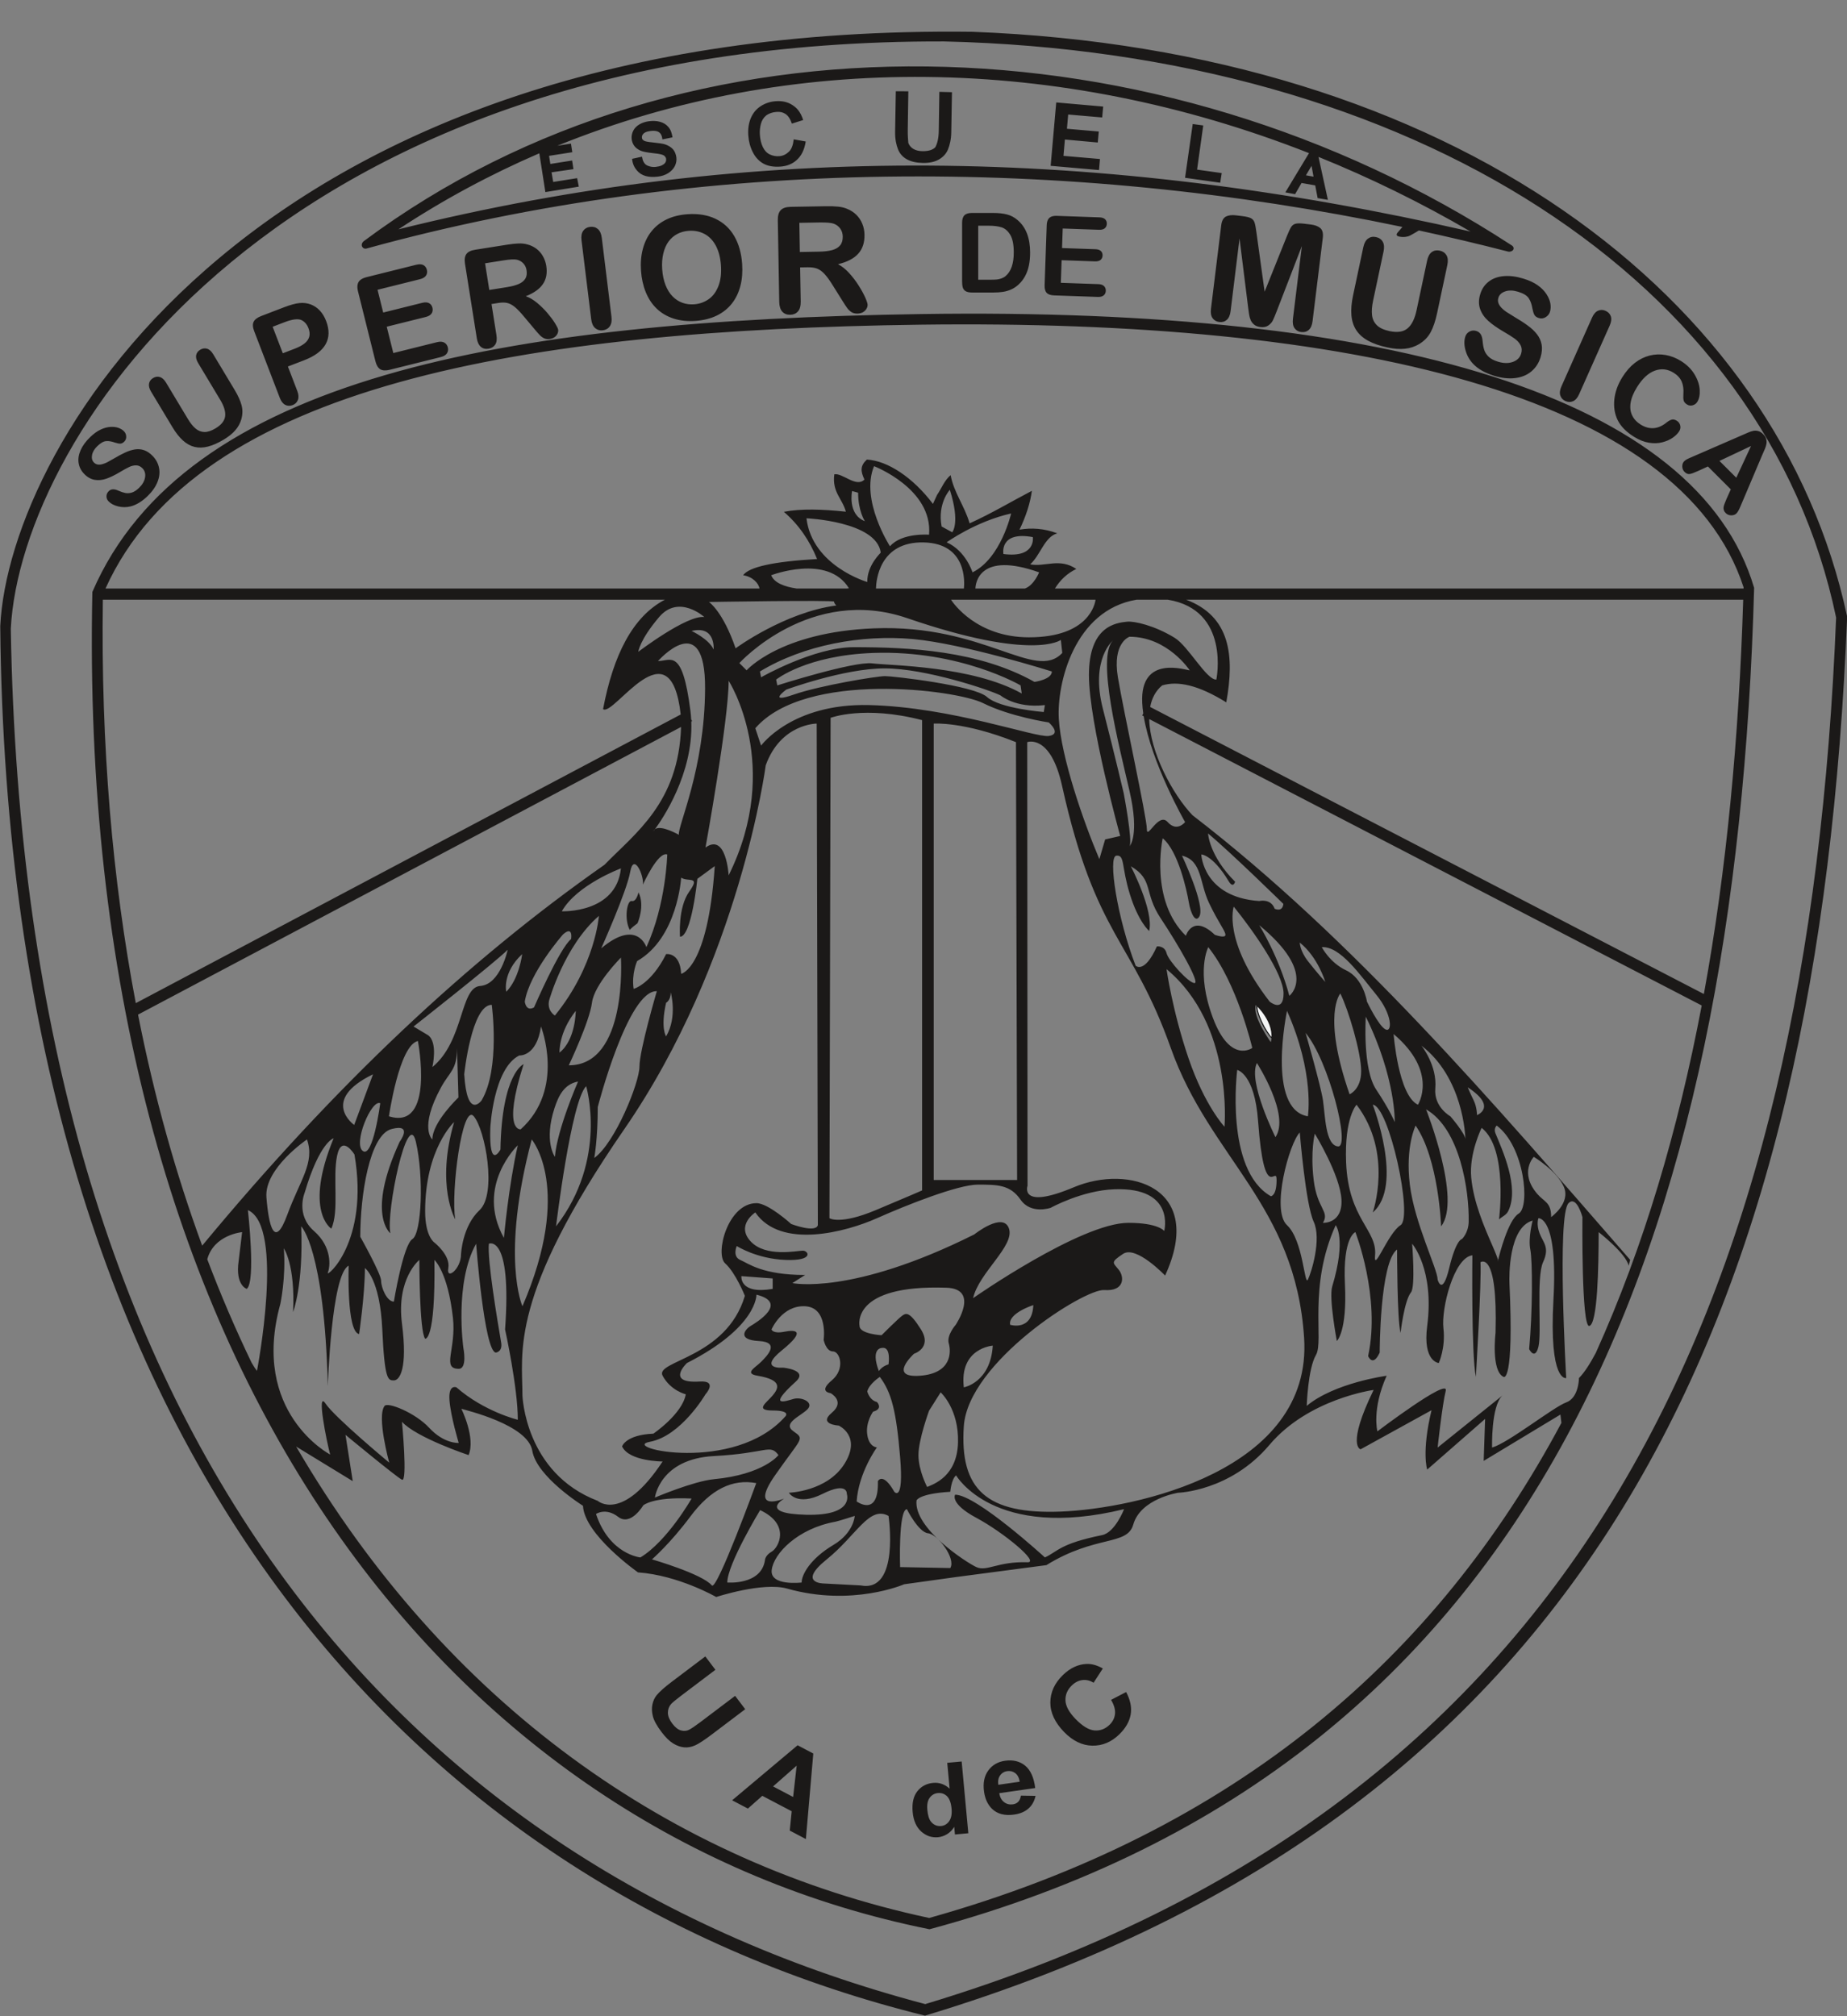 <?xml version="1.0" encoding="UTF-8"?>
<svg xmlns="http://www.w3.org/2000/svg" xmlns:xlink="http://www.w3.org/1999/xlink" width="414.9pt" height="452.9pt" viewBox="0 0 414.9 452.9" version="1.1">
<rect x="0" y="0" width="414.9" height="452.9" fill="#808080" stroke="none"/>
<defs>
<clipPath id="clip1">
  <path d="M 0 7 L 414.898 7 L 414.898 452.898 L 0 452.898 Z M 0 7 "/>
</clipPath>
</defs>
<g id="surface1">
<path style="fill-rule:evenodd;fill:rgb(96.094%,96.484%,96.484%);fill-opacity:1;stroke-width:2;stroke-linecap:butt;stroke-linejoin:miter;stroke:rgb(0%,0%,0%);stroke-opacity:1;stroke-miterlimit:4;" d="M 2823.906 2273.18 C 2838.086 2263.688 2870.781 2242.672 2857.461 2196.539 C 2843.281 2210.016 2819.57 2256.695 2823.906 2273.18 Z M 2823.906 2273.18 " transform="matrix(0.1,0,0,-0.1,0,452.9)"/>
<g clip-path="url(#clip1)" clip-rule="nonzero">
<path style=" stroke:none;fill-rule:evenodd;fill:rgb(10.594%,9.813%,9.424%);fill-opacity:1;" d="M 249.586 381.883 L 252.969 380.125 C 253.918 381.906 254.262 383.59 253.988 385.172 C 253.711 386.754 252.855 388.25 251.426 389.641 C 249.66 391.363 247.633 392.211 245.367 392.172 C 243.098 392.129 240.977 391.102 239.035 389.105 C 236.977 386.988 235.938 384.777 235.941 382.484 C 235.949 380.195 236.891 378.133 238.754 376.316 C 240.383 374.73 242.164 373.891 244.082 373.816 C 245.219 373.766 246.438 374.105 247.734 374.828 L 245.656 378.039 C 244.859 377.531 244.02 377.332 243.141 377.438 C 242.27 377.543 241.469 377.957 240.762 378.648 C 239.777 379.602 239.293 380.73 239.34 382.012 C 239.387 383.289 240.152 384.688 241.625 386.203 C 243.188 387.805 244.613 388.664 245.887 388.754 C 247.164 388.848 248.289 388.41 249.254 387.473 C 249.969 386.777 250.375 385.957 250.469 385.016 C 250.562 384.082 250.266 383.035 249.586 381.883 Z M 122.508 43.152 L 121.148 34.441 C 110.207 39.16 99.617 44.844 89.5 51.52 C 169.418 31.637 247.363 33.059 330.328 52.016 C 319.188 45.52 307.766 39.934 296.18 35.25 L 298.289 44.898 L 295.988 44.508 L 295.445 41.652 L 292.371 41.109 L 290.926 43.617 L 288.727 43.219 L 294.051 34.402 C 237.77 12.246 177.59 11.477 125.188 32.746 L 128.258 32.262 L 128.555 34.195 L 123.34 35.012 L 123.625 36.836 L 128.52 36.059 L 128.812 38 L 123.898 38.711 L 124.27 40.879 L 129.645 40.023 L 130.02 41.934 Z M 141.988 35.684 L 144.207 35.199 C 144.352 35.793 144.352 35.969 144.578 36.375 C 144.945 37.039 145.344 37.203 145.922 37.375 C 146.168 37.449 146.695 37.566 147.262 37.5 C 147.734 37.445 148.23 37.344 148.559 37.203 C 148.75 37.102 149.164 36.93 149.391 36.609 C 149.629 36.277 149.66 36.055 149.629 35.688 C 149.617 35.48 149.504 35.289 149.336 35.098 C 149.082 34.844 148.836 34.766 148.316 34.637 C 147.977 34.555 147.699 34.52 146.559 34.391 C 145.418 34.258 144.559 34.102 144.086 33.922 C 143.125 33.547 142.707 33.094 142.434 32.707 C 142.129 32.277 141.957 31.781 141.891 31.227 C 141.816 30.617 141.961 29.945 142.242 29.375 C 142.523 28.805 143.035 28.285 143.664 27.926 C 144.297 27.57 145.02 27.328 145.828 27.23 C 146.723 27.125 147.531 27.156 148.254 27.363 C 148.98 27.555 149.629 27.938 150.066 28.449 C 150.758 29.184 150.953 30.152 151.07 30.855 L 148.793 31.32 C 148.684 30.109 148.152 29.656 147.543 29.48 C 146.934 29.309 146.246 29.414 146.168 29.426 C 145.648 29.496 145.113 29.578 144.656 29.918 C 144.402 30.18 144.156 30.418 144.199 30.914 C 144.234 31.285 144.328 31.371 144.672 31.613 C 144.922 31.75 145.336 31.871 146.672 32.004 C 148.004 32.141 148.875 32.27 149.387 32.43 C 150.129 32.668 150.812 33.109 151.203 33.562 C 151.594 34.016 151.859 34.727 151.938 35.371 C 152.02 36.016 151.891 36.699 151.594 37.312 C 151.297 37.926 150.723 38.516 150.07 38.918 C 149.422 39.316 148.664 39.57 147.805 39.676 C 146.715 39.809 145.781 39.762 145.004 39.535 C 144.227 39.309 143.59 38.902 143.086 38.312 C 142.59 37.727 142.102 36.945 141.988 35.684 Z M 178.297 31.301 L 180.996 31.785 C 180.648 33.875 179.934 35.066 178.965 35.953 C 177.996 36.836 176.773 37.328 175.293 37.43 C 173.762 37.535 172.496 37.312 171.492 36.758 C 170.488 36.199 169.691 35.348 169.113 34.203 C 168.527 33.055 168.188 31.801 168.094 30.441 C 167.988 28.965 168.184 27.656 168.668 26.512 C 169.16 25.371 169.902 24.477 170.91 23.832 C 171.91 23.188 173.039 22.82 174.293 22.734 C 175.719 22.637 176.938 22.91 177.957 23.57 C 178.977 24.227 179.781 25.016 180.426 26.965 L 177.883 27.773 C 177.516 26.684 177.02 25.969 176.441 25.598 C 175.871 25.227 175.289 25.082 174.469 25.137 C 173.523 25.199 172.75 25.484 172.145 25.906 C 171.531 26.414 171.121 27.059 170.918 27.852 C 170.711 28.645 170.637 29.453 170.691 30.273 C 170.766 31.336 170.984 32.246 171.348 33.016 C 171.715 33.785 172.23 34.359 172.914 34.691 C 173.57 35.008 174.289 35.141 175.039 35.086 C 175.949 35.027 176.637 34.633 177.234 34.062 C 177.828 33.492 178.16 32.551 178.297 31.301 Z M 211.012 20.633 L 213.844 20.711 L 213.684 29.801 C 213.656 31.375 213.328 32.633 212.957 33.555 C 212.582 34.48 211.922 35.223 210.98 35.789 C 210.035 36.359 208.809 36.629 207.293 36.602 C 205.82 36.574 204.613 36.301 203.691 35.777 C 202.762 35.254 202.105 34.504 201.723 33.535 C 201.336 32.566 201.043 31.25 201.074 29.586 L 201.23 20.496 L 204.043 20.512 L 203.91 29.316 C 203.895 30.477 203.984 31.336 204.039 32.105 C 204.254 32.688 204.637 33.137 205.176 33.457 C 205.719 33.777 206.387 33.945 207.18 33.957 C 208.539 33.98 209.512 33.691 210.102 33.082 C 210.551 32.242 210.848 31.117 210.879 29.441 Z M 236.012 37.254 L 237.266 23.012 L 247.812 23.941 L 247.586 26.387 L 239.949 25.727 L 239.672 28.926 L 246.824 29.547 L 246.598 32.016 L 239.211 31.344 L 238.895 35.016 L 247.09 35.723 L 246.879 38.203 Z M 266.203 39.941 L 267.926 27.863 L 270.289 28.184 L 268.906 38.105 L 274.441 38.883 L 274.098 41.051 Z M 293.359 39.387 L 295.066 39.688 L 294.617 37.258 Z M 280.379 69.105 L 278.441 53.566 L 276.434 69.902 C 276.324 70.805 276.035 71.457 275.578 71.859 C 275.121 72.262 274.559 72.422 273.891 72.34 C 273.242 72.262 272.746 71.973 272.387 71.473 C 272.035 70.977 271.914 70.273 272.027 69.359 L 274.324 50.641 C 274.453 49.605 274.809 48.945 275.387 48.648 C 275.969 48.355 276.719 48.262 277.633 48.375 L 279.121 48.559 C 280.016 48.668 280.648 48.828 281.035 49.039 C 281.418 49.246 281.68 49.574 281.824 50.02 C 281.965 50.461 282.102 51.172 282.23 52.148 L 284.078 65.531 L 289.105 52.992 C 289.469 52.078 289.773 51.418 290.02 51.023 C 290.266 50.629 290.598 50.375 291.023 50.266 C 291.445 50.152 292.105 50.152 292.996 50.262 L 294.48 50.441 C 295.395 50.555 296.098 50.828 296.594 51.25 C 297.082 51.68 297.27 52.406 297.145 53.441 L 294.844 72.16 C 294.734 73.066 294.445 73.719 293.988 74.121 C 293.531 74.523 292.965 74.68 292.285 74.598 C 291.648 74.52 291.156 74.23 290.797 73.727 C 290.445 73.227 290.328 72.523 290.438 71.621 L 292.441 55.285 L 286.801 69.895 C 286.434 70.844 286.141 71.535 285.93 71.973 C 285.723 72.41 285.379 72.793 284.914 73.117 C 284.449 73.445 283.848 73.562 283.102 73.469 C 282.543 73.402 282.09 73.223 281.727 72.934 C 281.371 72.645 281.105 72.297 280.938 71.898 C 280.766 71.488 280.648 71.055 280.582 70.582 C 280.516 70.109 280.449 69.617 280.379 69.105 Z M 303.953 66.328 L 306.246 55.531 C 306.441 54.617 306.797 53.973 307.309 53.598 C 307.816 53.227 308.41 53.113 309.086 53.258 C 309.785 53.406 310.297 53.754 310.609 54.301 C 310.926 54.852 310.988 55.582 310.793 56.5 L 308.445 67.539 C 308.18 68.793 308.098 69.875 308.203 70.773 C 308.301 71.676 308.656 72.434 309.273 73.051 C 309.891 73.668 310.84 74.109 312.125 74.383 C 313.902 74.762 315.258 74.559 316.191 73.766 C 317.133 72.98 317.801 71.625 318.207 69.707 L 320.574 58.578 C 320.77 57.652 321.121 57 321.625 56.633 C 322.133 56.266 322.727 56.156 323.414 56.305 C 324.09 56.445 324.598 56.789 324.926 57.336 C 325.25 57.879 325.316 58.617 325.121 59.543 L 322.824 70.34 C 322.453 72.094 321.969 73.523 321.383 74.621 C 320.785 75.723 319.926 76.613 318.785 77.301 C 317.809 77.887 316.742 78.23 315.586 78.348 C 314.43 78.469 313.129 78.371 311.684 78.062 C 309.957 77.695 308.516 77.195 307.344 76.559 C 306.18 75.922 305.289 75.125 304.664 74.18 C 304.047 73.234 303.684 72.109 303.574 70.812 C 303.465 69.516 303.594 68.02 303.953 66.328 Z M 318.73 51.773 C 318.383 51.988 318.039 52.195 317.691 52.398 C 317 52.805 316.527 53.043 316.277 53.102 C 315.633 53.277 314.98 53.293 314.316 53.152 C 313.879 53.059 313.688 52.887 313.738 52.633 C 313.777 52.457 313.973 52.184 314.328 51.809 L 315.027 50.984 C 239.844 35.254 157.945 34.969 82.254 55.855 C 81.359 55.996 80.805 54.895 81.754 54.148 C 154.586 -0.066 260.352 3.496 339.438 55.031 C 340.543 55.629 339.91 56.664 338.836 56.535 C 332.199 54.824 325.492 53.238 318.73 51.773 Z M 346.051 80.289 C 345.66 81.562 344.98 82.613 344.012 83.43 C 343.047 84.246 341.84 84.746 340.398 84.934 C 338.957 85.121 337.371 84.953 335.633 84.422 C 333.551 83.785 331.957 82.867 330.844 81.668 C 330.059 80.809 329.508 79.816 329.199 78.684 C 328.887 77.559 328.871 76.551 329.145 75.656 C 329.301 75.141 329.617 74.75 330.09 74.492 C 330.559 74.234 331.074 74.188 331.633 74.355 C 332.086 74.496 332.418 74.758 332.645 75.137 C 332.867 75.523 333 76.031 333.051 76.664 C 333.113 77.418 333.234 78.066 333.41 78.613 C 333.582 79.156 333.91 79.664 334.383 80.129 C 334.859 80.594 335.555 80.969 336.48 81.25 C 337.746 81.637 338.863 81.656 339.832 81.309 C 340.805 80.961 341.426 80.344 341.695 79.461 C 341.91 78.766 341.871 78.133 341.578 77.562 C 341.285 76.996 340.832 76.492 340.23 76.062 C 339.621 75.625 338.793 75.102 337.738 74.496 C 336.336 73.68 335.191 72.871 334.316 72.09 C 333.438 71.301 332.828 70.406 332.477 69.402 C 332.129 68.398 332.141 67.289 332.516 66.074 C 332.867 64.914 333.496 63.98 334.406 63.27 C 335.316 62.566 336.441 62.152 337.789 62.035 C 339.137 61.914 340.617 62.105 342.238 62.602 C 343.535 62.996 344.605 63.5 345.449 64.105 C 346.301 64.719 346.949 65.383 347.41 66.109 C 347.871 66.828 348.156 67.527 348.27 68.203 C 348.375 68.871 348.348 69.488 348.176 70.047 C 348.023 70.551 347.699 70.953 347.219 71.25 C 346.734 71.551 346.219 71.617 345.688 71.453 C 345.195 71.305 344.863 71.066 344.684 70.746 C 344.504 70.426 344.352 69.941 344.227 69.297 C 344.078 68.379 343.812 67.617 343.41 67.004 C 343.012 66.395 342.215 65.91 341.027 65.547 C 339.922 65.211 338.961 65.18 338.141 65.457 C 337.312 65.738 336.797 66.215 336.59 66.898 C 336.461 67.316 336.461 67.715 336.598 68.09 C 336.734 68.469 336.973 68.832 337.309 69.176 C 337.645 69.516 337.996 69.816 338.375 70.066 C 338.746 70.316 339.371 70.703 340.25 71.234 C 341.352 71.879 342.336 72.512 343.191 73.145 C 344.059 73.773 344.75 74.43 345.277 75.121 C 345.809 75.805 346.148 76.57 346.305 77.418 C 346.457 78.27 346.375 79.227 346.051 80.289 Z M 350.754 86.801 L 357.625 71.359 C 357.98 70.559 358.434 70.039 358.977 69.801 C 359.52 69.562 360.086 69.57 360.664 69.828 C 361.258 70.094 361.652 70.504 361.848 71.066 C 362.039 71.625 361.957 72.316 361.598 73.125 L 354.723 88.566 C 354.363 89.375 353.902 89.898 353.355 90.137 C 352.809 90.375 352.234 90.359 351.641 90.094 C 351.07 89.84 350.691 89.43 350.5 88.859 C 350.312 88.289 350.395 87.602 350.754 86.801 Z M 377.215 96.871 C 376.891 97.391 376.406 97.879 375.77 98.324 C 375.129 98.777 374.352 99.121 373.43 99.359 C 372.516 99.602 371.508 99.637 370.426 99.465 C 369.336 99.293 368.219 98.852 367.074 98.137 C 366.211 97.598 365.473 97.023 364.867 96.414 C 364.262 95.809 363.773 95.148 363.414 94.438 C 363.055 93.73 362.805 92.941 362.672 92.066 C 362.562 91.285 362.551 90.477 362.645 89.645 C 362.738 88.816 362.938 87.988 363.234 87.168 C 363.531 86.352 363.941 85.531 364.445 84.719 C 365.273 83.398 366.207 82.332 367.242 81.527 C 368.285 80.723 369.391 80.176 370.574 79.875 C 371.754 79.582 372.945 79.539 374.156 79.754 C 375.359 79.969 376.512 80.418 377.602 81.098 C 378.93 81.93 379.949 82.934 380.656 84.113 C 381.359 85.293 381.746 86.445 381.812 87.57 C 381.879 88.695 381.695 89.605 381.262 90.301 C 381.023 90.68 380.676 90.934 380.227 91.055 C 379.777 91.18 379.363 91.121 378.98 90.883 C 378.555 90.617 378.293 90.316 378.211 89.98 C 378.121 89.648 378.102 89.152 378.148 88.496 C 378.223 87.41 378.094 86.484 377.762 85.715 C 377.426 84.945 376.828 84.289 375.973 83.754 C 374.602 82.898 373.191 82.742 371.734 83.27 C 370.273 83.805 368.945 85.027 367.75 86.938 C 366.953 88.219 366.469 89.391 366.297 90.461 C 366.125 91.531 366.234 92.484 366.633 93.312 C 367.031 94.141 367.668 94.832 368.551 95.383 C 369.508 95.98 370.461 96.246 371.422 96.188 C 372.379 96.125 373.309 95.742 374.223 95.031 C 374.633 94.688 375.031 94.445 375.41 94.305 C 375.789 94.156 376.207 94.234 376.672 94.523 C 377.07 94.773 377.324 95.121 377.434 95.574 C 377.543 96.027 377.473 96.461 377.215 96.871 Z M 387.816 112.129 L 388.797 109.938 L 383.656 104.797 L 381.434 105.816 C 380.562 106.211 379.934 106.438 379.547 106.492 C 379.16 106.547 378.773 106.387 378.395 106.004 C 378.074 105.684 377.906 105.281 377.895 104.797 C 377.883 104.316 378.027 103.926 378.328 103.625 C 378.496 103.453 378.707 103.301 378.945 103.176 C 379.191 103.051 379.539 102.887 380 102.695 L 391.441 97.719 C 391.77 97.574 392.164 97.406 392.625 97.203 C 393.086 97 393.492 96.863 393.859 96.793 C 394.223 96.723 394.594 96.738 394.969 96.844 C 395.344 96.945 395.703 97.172 396.055 97.523 C 396.41 97.879 396.641 98.242 396.742 98.617 C 396.848 98.992 396.867 99.359 396.801 99.719 C 396.734 100.074 396.629 100.426 396.488 100.773 C 396.344 101.121 396.145 101.574 395.895 102.133 L 391.035 113.598 C 390.676 114.477 390.355 115.055 390.07 115.34 C 389.781 115.629 389.387 115.773 388.898 115.773 C 388.41 115.773 387.992 115.602 387.648 115.258 C 387.449 115.059 387.312 114.848 387.238 114.633 C 387.168 114.418 387.145 114.199 387.168 113.98 C 387.195 113.758 387.281 113.461 387.426 113.094 C 387.57 112.723 387.695 112.402 387.816 112.129 Z M 386.25 103.547 L 390.031 107.324 L 393.34 100.203 Z M 218.336 47.84 L 223.059 47.84 C 224.285 47.84 225.34 47.953 226.219 48.184 C 227.094 48.41 227.891 48.836 228.605 49.461 C 230.469 51.055 231.398 53.477 231.398 56.73 C 231.398 57.805 231.309 58.785 231.121 59.672 C 230.934 60.559 230.641 61.355 230.254 62.066 C 229.863 62.781 229.363 63.418 228.75 63.977 C 228.273 64.406 227.75 64.754 227.18 65.012 C 226.613 65.273 226 65.457 225.344 65.562 C 224.688 65.664 223.953 65.719 223.133 65.719 L 218.414 65.719 C 217.754 65.719 217.254 65.617 216.922 65.418 C 216.59 65.219 216.375 64.941 216.273 64.578 C 216.168 64.219 216.121 63.746 216.121 63.172 L 216.121 50.059 C 216.121 49.281 216.293 48.715 216.645 48.367 C 216.992 48.016 217.559 47.84 218.336 47.84 Z M 219.742 50.707 L 219.742 62.844 L 222.484 62.844 C 223.086 62.844 223.559 62.824 223.898 62.793 C 224.238 62.758 224.594 62.68 224.961 62.551 C 225.328 62.418 225.645 62.234 225.91 62.004 C 227.121 60.977 227.727 59.211 227.727 56.707 C 227.727 54.941 227.461 53.617 226.93 52.742 C 226.395 51.863 225.738 51.305 224.961 51.062 C 224.176 50.824 223.238 50.707 222.129 50.707 Z M 246.879 51.621 L 238.723 51.336 L 238.57 55.727 L 246.078 55.988 C 246.633 56.008 247.039 56.145 247.301 56.402 C 247.562 56.66 247.688 56.988 247.676 57.398 C 247.66 57.805 247.516 58.129 247.242 58.379 C 246.961 58.621 246.539 58.738 245.984 58.719 L 238.477 58.457 L 238.297 63.535 L 246.73 63.832 C 247.301 63.852 247.723 64 248 64.273 C 248.281 64.547 248.414 64.902 248.398 65.34 C 248.383 65.766 248.23 66.102 247.93 66.355 C 247.633 66.609 247.199 66.727 246.629 66.707 L 236.797 66.363 C 236.008 66.336 235.445 66.141 235.113 65.781 C 234.777 65.418 234.629 64.844 234.656 64.07 L 235.125 50.637 C 235.141 50.117 235.238 49.695 235.402 49.371 C 235.566 49.047 235.816 48.816 236.152 48.676 C 236.484 48.539 236.906 48.48 237.418 48.496 L 246.977 48.832 C 247.551 48.852 247.977 48.996 248.246 49.258 C 248.516 49.523 248.645 49.863 248.633 50.281 C 248.617 50.703 248.465 51.035 248.176 51.285 C 247.887 51.527 247.457 51.641 246.879 51.621 Z M 34.301 102.445 C 35.055 103.227 35.531 104.121 35.727 105.129 C 35.93 106.133 35.812 107.184 35.375 108.281 C 34.941 109.375 34.199 110.434 33.141 111.461 C 31.871 112.684 30.594 113.453 29.305 113.773 C 28.387 113.992 27.465 113.992 26.543 113.766 C 25.621 113.543 24.898 113.16 24.371 112.617 C 24.066 112.301 23.918 111.922 23.918 111.488 C 23.922 111.051 24.09 110.668 24.43 110.34 C 24.703 110.07 25.023 109.941 25.383 109.93 C 25.742 109.922 26.156 110.027 26.621 110.242 C 27.184 110.492 27.688 110.664 28.148 110.754 C 28.598 110.844 29.086 110.812 29.605 110.66 C 30.121 110.504 30.66 110.156 31.223 109.613 C 31.996 108.867 32.449 108.082 32.582 107.258 C 32.719 106.434 32.527 105.75 32.008 105.211 C 31.598 104.785 31.133 104.562 30.613 104.547 C 30.094 104.531 29.559 104.656 29.016 104.914 C 28.469 105.172 27.773 105.555 26.93 106.062 C 25.797 106.738 24.773 107.234 23.875 107.547 C 22.973 107.855 22.098 107.941 21.246 107.793 C 20.402 107.645 19.617 107.199 18.902 106.457 C 18.219 105.754 17.805 104.938 17.66 104.016 C 17.516 103.094 17.668 102.129 18.113 101.129 C 18.555 100.125 19.273 99.148 20.262 98.195 C 21.051 97.434 21.828 96.871 22.594 96.512 C 23.359 96.152 24.086 95.949 24.781 95.91 C 25.473 95.863 26.082 95.938 26.605 96.121 C 27.121 96.312 27.547 96.57 27.875 96.914 C 28.172 97.223 28.332 97.605 28.352 98.066 C 28.375 98.527 28.219 98.918 27.895 99.234 C 27.594 99.523 27.297 99.664 27 99.664 C 26.699 99.668 26.297 99.586 25.789 99.422 C 25.082 99.164 24.438 99.051 23.848 99.098 C 23.258 99.141 22.602 99.516 21.875 100.215 C 21.203 100.863 20.801 101.535 20.676 102.227 C 20.551 102.922 20.684 103.477 21.086 103.891 C 21.336 104.148 21.617 104.305 21.938 104.355 C 22.262 104.406 22.613 104.383 22.988 104.277 C 23.359 104.172 23.715 104.043 24.039 103.875 C 24.359 103.703 24.879 103.414 25.602 103.004 C 26.492 102.473 27.328 102.027 28.113 101.664 C 28.898 101.301 29.637 101.066 30.336 100.961 C 31.027 100.852 31.707 100.914 32.367 101.137 C 33.031 101.363 33.68 101.801 34.301 102.445 Z M 38.734 95.961 L 33.934 87.977 C 33.527 87.301 33.375 86.695 33.477 86.172 C 33.578 85.648 33.879 85.238 34.379 84.938 C 34.895 84.625 35.41 84.547 35.922 84.707 C 36.43 84.863 36.891 85.281 37.297 85.953 L 42.207 94.125 C 42.762 95.051 43.336 95.766 43.918 96.262 C 44.496 96.762 45.152 97.023 45.891 97.051 C 46.625 97.074 47.465 96.801 48.418 96.23 C 49.73 95.441 50.449 94.535 50.574 93.508 C 50.699 92.48 50.332 91.258 49.48 89.84 L 44.535 81.605 C 44.125 80.922 43.965 80.32 44.062 79.801 C 44.164 79.285 44.469 78.875 44.977 78.57 C 45.48 78.27 45.988 78.188 46.504 78.336 C 47.02 78.484 47.484 78.902 47.898 79.586 L 52.695 87.574 C 53.477 88.871 54 90.031 54.266 91.047 C 54.535 92.07 54.516 93.117 54.207 94.199 C 53.941 95.121 53.484 95.949 52.836 96.684 C 52.191 97.426 51.332 98.113 50.262 98.758 C 48.988 99.523 47.805 100.043 46.715 100.324 C 45.633 100.605 44.625 100.625 43.695 100.398 C 42.77 100.172 41.898 99.688 41.082 98.949 C 40.27 98.211 39.484 97.215 38.734 95.961 Z M 68.285 80.949 L 64.672 82.336 L 66.789 87.852 C 67.09 88.637 67.133 89.305 66.918 89.855 C 66.703 90.406 66.309 90.789 65.742 91.008 C 65.156 91.234 64.598 91.219 64.078 90.957 C 63.562 90.691 63.152 90.168 62.855 89.391 L 57.094 74.383 C 56.762 73.516 56.719 72.816 56.977 72.293 C 57.234 71.766 57.793 71.34 58.664 71.004 L 63.723 69.062 C 65.219 68.488 66.41 68.16 67.305 68.082 C 68.188 68 69.02 68.102 69.797 68.391 C 70.574 68.684 71.254 69.141 71.84 69.77 C 72.43 70.398 72.898 71.18 73.258 72.109 C 74.02 74.094 73.98 75.828 73.156 77.324 C 72.324 78.812 70.703 80.023 68.285 80.949 Z M 63.902 72.391 L 61.246 73.41 L 63.531 79.363 L 66.188 78.344 C 67.117 77.988 67.855 77.594 68.406 77.16 C 68.953 76.727 69.305 76.219 69.469 75.652 C 69.625 75.082 69.562 74.441 69.289 73.727 C 68.957 72.863 68.438 72.262 67.727 71.914 C 66.938 71.555 65.664 71.715 63.902 72.391 Z M 94.309 62.73 L 84.809 65.102 L 86.082 70.215 L 94.832 68.035 C 95.477 67.875 95.992 67.898 96.379 68.105 C 96.766 68.316 97.023 68.656 97.141 69.133 C 97.258 69.605 97.199 70.027 96.961 70.406 C 96.723 70.781 96.273 71.051 95.625 71.215 L 86.875 73.395 L 88.352 79.316 L 98.176 76.867 C 98.84 76.703 99.379 76.734 99.789 76.953 C 100.207 77.18 100.473 77.547 100.602 78.055 C 100.723 78.551 100.656 78.988 100.395 79.383 C 100.137 79.773 99.676 80.051 99.012 80.219 L 87.555 83.074 C 86.641 83.301 85.926 83.262 85.418 82.957 C 84.918 82.648 84.555 82.039 84.328 81.137 L 80.426 65.484 C 80.273 64.879 80.242 64.359 80.328 63.934 C 80.41 63.504 80.621 63.156 80.961 62.883 C 81.301 62.613 81.77 62.406 82.363 62.258 L 93.5 59.48 C 94.172 59.312 94.707 59.34 95.105 59.551 C 95.504 59.773 95.766 60.117 95.887 60.605 C 96.012 61.098 95.945 61.531 95.695 61.914 C 95.441 62.289 94.98 62.566 94.309 62.73 Z M 111.957 68.059 L 110.41 68.305 L 111.52 75.301 C 111.664 76.219 111.57 76.93 111.234 77.43 C 110.898 77.93 110.398 78.234 109.746 78.336 C 109.043 78.449 108.461 78.305 108.004 77.91 C 107.547 77.516 107.25 76.883 107.109 76 L 104.453 59.242 C 104.305 58.293 104.406 57.57 104.766 57.074 C 105.125 56.582 105.777 56.258 106.727 56.109 L 113.902 54.973 C 114.891 54.816 115.742 54.723 116.465 54.699 C 117.18 54.668 117.844 54.738 118.445 54.91 C 119.176 55.09 119.844 55.406 120.457 55.852 C 121.062 56.309 121.562 56.863 121.941 57.531 C 122.328 58.191 122.582 58.922 122.711 59.719 C 122.969 61.34 122.719 62.711 121.953 63.824 C 121.188 64.945 119.906 65.848 118.113 66.547 C 118.957 66.84 119.809 67.34 120.648 68.039 C 121.488 68.738 122.266 69.5 122.969 70.328 C 123.672 71.156 124.238 71.914 124.668 72.602 C 125.094 73.289 125.332 73.773 125.375 74.047 C 125.422 74.336 125.375 74.633 125.238 74.945 C 125.098 75.254 124.887 75.516 124.594 75.734 C 124.301 75.949 123.949 76.09 123.531 76.152 C 123.039 76.23 122.602 76.18 122.23 76 C 121.855 75.82 121.52 75.574 121.223 75.254 C 120.922 74.941 120.508 74.465 119.984 73.836 L 117.75 71.176 C 116.941 70.195 116.242 69.465 115.66 68.98 C 115.066 68.496 114.5 68.191 113.949 68.066 C 113.402 67.938 112.738 67.934 111.957 68.059 Z M 113.035 58.508 L 108.961 59.152 L 109.91 65.141 L 113.859 64.512 C 114.922 64.344 115.797 64.113 116.496 63.816 C 117.184 63.52 117.688 63.117 117.996 62.617 C 118.309 62.117 118.406 61.48 118.281 60.703 C 118.188 60.102 117.949 59.594 117.566 59.18 C 117.191 58.77 116.711 58.492 116.125 58.348 C 115.578 58.211 114.551 58.266 113.035 58.508 Z M 132.805 71.711 L 130.629 54 C 130.516 53.086 130.641 52.371 131.004 51.855 C 131.367 51.348 131.883 51.047 132.547 50.969 C 133.227 50.883 133.809 51.039 134.289 51.441 C 134.77 51.848 135.07 52.52 135.184 53.441 L 137.355 71.152 C 137.473 72.078 137.344 72.801 136.973 73.312 C 136.609 73.828 136.082 74.125 135.402 74.207 C 134.746 74.289 134.18 74.125 133.695 73.711 C 133.215 73.297 132.918 72.633 132.805 71.711 Z M 154.434 48.125 C 156.844 47.957 158.938 48.301 160.734 49.156 C 162.523 50.012 163.93 51.305 164.938 53.039 C 165.949 54.773 166.539 56.855 166.711 59.285 C 166.836 61.074 166.707 62.719 166.32 64.219 C 165.938 65.715 165.305 67.043 164.41 68.184 C 163.512 69.324 162.375 70.23 161.008 70.898 C 159.633 71.566 158.031 71.965 156.207 72.094 C 154.395 72.219 152.75 72.039 151.273 71.555 C 149.801 71.07 148.547 70.328 147.512 69.332 C 146.473 68.336 145.66 67.102 145.062 65.641 C 144.469 64.18 144.113 62.578 143.992 60.84 C 143.867 59.059 144.004 57.402 144.414 55.883 C 144.824 54.355 145.477 53.043 146.375 51.934 C 147.273 50.816 148.395 49.938 149.746 49.289 C 151.102 48.637 152.664 48.25 154.434 48.125 Z M 161.945 59.582 C 161.828 57.883 161.449 56.434 160.816 55.227 C 160.18 54.023 159.328 53.133 158.266 52.566 C 157.207 52 156.02 51.762 154.695 51.855 C 153.754 51.922 152.906 52.16 152.133 52.566 C 151.363 52.98 150.711 53.539 150.184 54.254 C 149.656 54.969 149.266 55.863 149.004 56.938 C 148.746 58.004 148.66 59.199 148.754 60.508 C 148.844 61.824 149.098 63.004 149.5 64.047 C 149.91 65.086 150.441 65.938 151.094 66.598 C 151.746 67.258 152.48 67.73 153.293 68.023 C 154.098 68.316 154.977 68.43 155.914 68.367 C 157.117 68.281 158.199 67.902 159.168 67.23 C 160.133 66.562 160.867 65.578 161.375 64.277 C 161.887 62.984 162.074 61.418 161.945 59.582 Z M 181.43 60.047 L 179.738 60.074 L 179.871 67.734 C 179.887 68.738 179.68 69.484 179.246 69.969 C 178.809 70.457 178.23 70.703 177.516 70.715 C 176.746 70.73 176.145 70.492 175.715 70 C 175.285 69.508 175.059 68.781 175.043 67.816 L 174.723 49.477 C 174.703 48.441 174.926 47.68 175.383 47.207 C 175.84 46.73 176.59 46.488 177.629 46.469 L 185.48 46.332 C 186.562 46.312 187.492 46.34 188.262 46.422 C 189.039 46.496 189.734 46.672 190.355 46.945 C 191.109 47.25 191.777 47.688 192.363 48.258 C 192.945 48.836 193.398 49.508 193.703 50.277 C 194.02 51.047 194.184 51.863 194.195 52.734 C 194.227 54.512 193.754 55.941 192.77 57.016 C 191.781 58.102 190.273 58.875 188.246 59.355 C 189.105 59.797 189.941 60.457 190.738 61.332 C 191.531 62.207 192.246 63.137 192.875 64.133 C 193.504 65.125 193.996 66.023 194.355 66.82 C 194.707 67.625 194.891 68.176 194.895 68.477 C 194.898 68.793 194.805 69.105 194.609 69.418 C 194.414 69.727 194.148 69.977 193.801 70.168 C 193.453 70.348 193.059 70.445 192.602 70.453 C 192.062 70.461 191.602 70.344 191.23 70.094 C 190.859 69.844 190.535 69.527 190.266 69.145 C 189.992 68.762 189.621 68.191 189.152 67.438 L 187.16 64.254 C 186.445 63.086 185.809 62.195 185.254 61.59 C 184.691 60.984 184.133 60.57 183.562 60.352 C 182.996 60.137 182.285 60.031 181.43 60.047 Z M 184.02 49.98 L 179.562 50.059 L 179.676 56.613 L 184 56.535 C 185.16 56.516 186.133 56.402 186.926 56.188 C 187.711 55.973 188.309 55.617 188.715 55.129 C 189.125 54.637 189.324 53.973 189.309 53.125 C 189.297 52.465 189.117 51.887 188.773 51.387 C 188.43 50.887 187.957 50.52 187.355 50.277 C 186.789 50.051 185.676 49.953 184.02 49.98 Z M 20.746 132.988 C 17.012 308.469 102.043 411.934 208.797 433.418 C 347.199 396.164 390.027 276.488 394.039 132.066 C 381.375 89.16 312.777 68.945 206.879 70.555 C 113.254 71.98 41.488 84.914 20.746 132.988 Z M 135.469 159.312 C 137.77 147.145 142.129 138.496 149.363 134.723 L 23.102 134.723 C 22.648 167.527 25.258 197.754 30.504 225.363 L 152.91 160.516 C 150.582 139.844 137.898 161.094 135.469 159.312 Z M 170.605 132.215 C 170.434 131.062 169.094 129.555 166.93 129.234 C 168.227 127.367 173.766 126.152 183.547 125.59 C 181.855 121.426 179.422 117.859 176.082 114.984 C 179.918 114.238 184.742 114.395 190.016 114.957 C 189.195 111.949 186.895 110.605 187.414 106.562 C 189.262 106.184 192.332 109.633 194.184 107.73 C 193.305 105.891 193.195 104.66 194.723 103.246 C 199.355 103.488 205.051 107.227 209.57 113.199 L 210.508 111.164 C 211.52 109.691 212.152 107.898 213.547 106.742 C 214.234 110.598 216.684 113.668 217.809 117.574 C 222.668 115.383 227.133 112.699 231.797 110.262 C 231.406 113.105 230.449 116.02 229.016 118.988 C 231.723 118.527 234.539 118.707 237.508 119.816 C 234.641 120.57 233.684 124.809 231.406 126.785 C 234.766 127.426 238.023 125.266 241.773 127.82 C 239.699 128.812 238.148 130.324 236.973 132.215 L 391.664 132.215 L 391.676 131.969 C 377.562 88.426 302.887 71.691 206.887 72.941 C 117.965 74.102 44.336 86.48 23.699 132.215 Z M 266.438 134.723 C 276.391 138.465 277.355 147.316 275.465 157.789 C 269.18 153.879 264.555 152.922 261.059 153.984 C 259.582 155.207 258.73 156.883 258.367 158.824 L 382.75 223.312 C 387.875 195.352 390.621 165.641 391.586 134.723 Z M 258.156 161.543 C 258.289 168.879 263.387 178.461 267.883 183.152 C 304.004 210.938 335.336 247.582 366.188 283.031 L 365.848 284.352 C 365.293 281.609 359.113 276.805 359.113 276.805 C 359.113 284.871 358.852 297.359 357.031 297.879 C 355.211 298.402 355.469 273.422 355.469 273.422 C 355.469 273.422 354.168 268.477 352.348 270.297 C 349.711 272.934 351.824 309.59 351.824 309.59 C 351.824 309.59 347.922 310.633 348.961 291.898 C 350.004 273.16 345.582 273.68 345.582 273.68 C 345.582 273.68 345.059 274.98 345.84 277.062 C 346.621 279.145 348.184 280.188 346.621 283.57 C 345.059 286.953 346.363 299.445 345.582 302.566 C 344.797 305.688 343.5 303.086 343.5 303.086 C 344.281 294.758 344.281 283.309 343.758 280.707 C 343.238 278.105 344.281 274.203 344.281 274.203 C 338.816 275.762 339.016 286.953 339.074 288.254 C 340.117 310.895 337.773 309.332 337.773 309.332 C 334.91 308.031 335.949 299.445 335.949 299.445 C 336.473 280.707 332.566 283.57 332.566 283.57 C 332.828 287.992 331.527 309.332 331.527 309.332 C 330.488 304.129 330.746 282.008 330.746 282.008 C 326.582 282.527 323.723 293.977 324.242 298.402 C 324.762 302.824 323.199 306.211 323.199 306.211 C 323.203 306.211 319.555 305.949 320.598 297.879 C 322.242 285.141 317.215 279.406 317.215 279.406 C 317.215 279.406 317.996 289.035 316.957 290.336 C 315.422 292.254 314.613 299.445 314.613 299.445 C 313.832 296.582 313.832 280.707 313.832 280.707 C 309.93 283.57 309.926 303.867 309.926 303.867 C 308.367 307.25 307.328 304.645 307.328 304.645 C 310.191 291.375 304.465 276.805 304.465 276.805 C 304.465 276.805 301.602 277.844 302.121 288.512 C 302.641 299.184 300.301 301.266 300.301 301.266 C 300.301 301.266 298.48 291.637 299.258 289.035 C 302.508 278.211 300.043 275.242 300.043 275.242 C 293.797 289.035 297.438 301.266 295.617 304.387 C 293.797 307.508 293.535 315.84 293.535 315.84 C 299.781 310.633 311.492 309.07 311.492 309.07 C 308.105 316.617 309.41 321.562 309.41 321.562 C 309.41 321.562 325.543 309.332 324.762 312.453 C 323.98 315.574 322.941 325.203 322.941 325.203 L 337.512 313.496 C 334.91 315.84 335.172 325.203 335.172 325.203 C 338.816 324.164 348.961 316.098 351.824 315.059 C 354.688 314.016 354.688 309.59 354.688 309.59 C 355.891 308.391 357.191 306.352 358.469 303.941 C 369.234 280.082 376.961 253.875 382.262 225.887 Z M 350.746 319.66 L 350.523 317.789 L 333.285 328.199 L 333.609 318.766 L 320.598 330.148 C 320.598 330.148 319.297 326.246 321.574 316.812 L 305.637 325.594 C 305.637 325.594 302.383 324.945 308.562 312.258 C 308.562 312.258 293.926 314.211 285.145 324.621 C 276.359 335.031 264.648 335.355 264.648 335.355 C 264.648 335.355 256.227 336.664 254.566 342.512 C 253.199 347.324 246.109 344.785 235.047 351.617 L 214.816 354.285 L 203.105 355.914 C 203.105 355.914 191.426 361.023 176.82 356.887 C 171.355 355.34 160.883 358.777 160.883 358.777 C 160.883 358.777 152.426 353.895 143.316 353.246 C 143.316 353.246 131.281 344.785 130.957 338.281 C 130.957 338.281 120.547 331.777 119.57 325.922 C 118.598 320.066 104.609 316.812 103.633 316.488 C 103.633 316.488 106.887 322.996 105.262 326.898 C 105.262 326.898 93.551 322.996 90.297 319.414 C 90.297 319.414 91.598 333.078 90.297 332.426 C 88.996 331.777 77.609 322.344 77.609 322.344 L 79.238 332.75 L 66.523 324.977 C 100.203 382.734 150.785 418.477 208.73 430.883 C 277.914 411.465 322.75 372.113 350.746 319.66 Z M 56.512 306.125 C 56.984 306.938 57.398 307.578 57.723 307.984 C 57.723 307.984 64.012 275.5 55.688 271.859 C 55.688 271.859 57.508 287.992 55.426 289.555 C 55.426 289.555 52.824 288.773 53.605 283.309 L 54.387 276.805 C 54.387 276.805 48.059 277.359 46.559 282.906 C 49.609 290.957 52.934 298.695 56.512 306.125 Z M 45.418 279.84 C 75.246 243.801 105.043 215.816 135.797 194.27 C 142.719 187.148 152.441 180.355 152.992 163.312 L 31.008 227.938 C 34.656 246.438 39.504 263.742 45.418 279.84 Z M 256.816 160.277 L 256.582 160.73 L 256.914 160.902 C 258.652 171.508 266.211 184.684 266.211 184.684 C 266.211 184.684 264.391 187.023 262.305 184.684 C 260.227 182.34 257.621 188.848 257.621 186.246 C 257.621 183.641 252.418 159.961 251.117 152.156 C 249.816 144.348 253.719 143.047 253.719 143.047 C 262.305 143.047 267.25 150.59 267.25 150.59 C 266.469 150.59 256.062 146.949 256.582 157.879 C 256.617 158.656 256.699 159.457 256.816 160.277 Z M 155.289 162.094 L 155.469 162 L 155.266 161.621 C 155.23 160.984 155.176 160.344 155.094 159.699 C 153.273 145.391 150.672 148.512 147.809 148.512 C 147.809 148.512 158.477 136.363 158.387 154.672 C 158.301 172.887 152.23 185.461 152.492 187.543 C 152.492 187.543 148.48 185.227 147.117 186.297 C 146.906 186.586 146.766 186.766 146.766 186.766 C 146.844 186.562 146.969 186.414 147.117 186.297 C 148.742 184.09 155.746 173.867 155.289 162.094 Z M 213.625 134.723 L 246.102 134.723 C 246 135.531 244.703 143.176 231.145 143.176 C 219.434 143.176 214.148 135.531 213.625 134.723 Z M 255.324 134.723 L 262.312 134.723 C 276.457 137.008 273.238 152.672 273.234 152.672 C 271.031 152.801 266.953 145.184 263.875 143.293 C 259.305 140.484 254.754 139.508 253.199 139.664 C 250.598 139.922 244.613 140.703 244.613 151.633 C 244.613 162.562 251.637 187.805 251.637 187.805 L 248.254 188.586 L 246.953 193.012 C 243.309 184.422 238.367 170.109 237.848 161.523 C 237.367 153.656 241.262 137.055 255.324 134.723 Z M 178.945 132.215 L 190.211 132.215 L 190.699 132.16 C 185.93 124.355 173.242 129.23 173.242 129.23 C 173.887 130.934 176.203 131.805 178.945 132.215 Z M 196.773 132.215 L 216.527 132.215 C 216.668 130.914 217.266 122.082 207.508 121.859 C 197.461 121.629 196.809 130.547 196.773 132.215 Z M 219.109 132.215 L 230.234 132.215 C 232.281 131.477 233.422 128.582 233.422 128.582 C 219.953 123.793 219.152 131.031 219.109 132.215 Z M 0.055 140.676 C 1.824 328.137 95.004 424.898 207.785 452.828 C 359.766 406.965 408.738 292.77 414.934 138.543 C 399.516 66.297 325.84 11.219 218.391 7.141 C 57.012 5.133 2.027 99.766 0.055 140.676 Z M 2.426 141.223 C 5.398 324.277 91.09 419.371 207.84 450.23 C 357.246 405.141 406.359 290.363 412.453 138.742 C 396.676 63.082 317.391 11.773 212.07 9.309 C 62.383 8.883 4.672 97.914 2.426 141.223 Z M 181.16 116.438 C 182.461 127.172 194.82 130.75 194.82 130.75 C 194.77 126.949 197.855 124.23 197.844 124.137 C 196.891 117.117 181.16 116.438 181.16 116.438 Z M 194.277 117.086 C 194.277 117.086 192.762 114.812 192.762 110.691 L 191.406 110.312 C 191.406 110.312 190.324 115.57 194.277 117.086 Z M 199.918 122.727 C 202.609 119.621 208.699 120.125 208.699 120.125 C 209.566 109.824 196.34 104.727 196.34 104.727 C 193.195 112.316 199.918 122.727 199.918 122.727 Z M 211.52 118.281 L 213.902 119.582 C 213.902 119.582 215.75 117.52 213.363 110.039 C 213.363 110.039 210.543 113.078 211.52 118.281 Z M 212.656 121.832 C 216.996 123.785 218.457 128.582 218.457 128.582 C 224.855 125.438 227.133 115.352 227.133 115.352 C 219.164 117.141 212.656 121.832 212.656 121.832 Z M 225.398 124.461 C 232.77 125.438 232.012 120.664 232.012 120.664 C 224.422 119.254 225.398 124.461 225.398 124.461 Z M 73.121 315.316 C 75.203 318.438 87.434 328.59 87.434 328.59 C 87.434 328.59 84.57 318.18 86.395 315.84 C 87.105 314.922 93.273 317.379 96.406 320.762 C 99.766 324.402 103.047 324.164 103.047 324.164 C 103.047 324.164 101.227 318.18 100.965 314.535 C 100.707 310.895 102.527 311.672 102.527 311.672 C 108.773 317.141 116.32 318.961 116.32 318.961 C 116.32 311.672 113.457 298.664 113.457 298.664 C 115.016 277.062 109.816 279.406 109.816 279.406 C 109.434 283.02 111.742 296.75 112.574 301.586 C 112.945 303.73 111.375 303.867 111.375 303.867 C 108.773 303.605 106.953 279.406 106.953 279.406 C 102.008 288.254 104.09 302.824 104.09 302.824 C 104.09 302.824 105.031 307.508 103.047 307.508 C 99.145 307.508 102.527 303.086 101.746 296.059 C 100.594 285.684 97.582 283.051 97.582 283.051 C 97.844 301.523 95.5 300.742 95.5 300.742 C 94.199 299.184 94.199 283.051 94.199 283.051 C 94.199 283.051 88.996 287.211 90.297 297.359 C 91.598 307.508 89.777 310.113 88.477 310.113 C 87.172 310.113 86.395 310.113 85.875 298.664 C 85.352 287.211 81.969 284.871 81.969 284.871 C 81.969 290.855 80.668 299.703 80.668 299.703 C 77.805 299.184 78.324 284.348 78.324 284.348 C 74.422 286.172 73.641 311.41 73.641 311.41 C 72.859 280.445 67.656 275.5 67.656 275.5 C 68.18 288.773 65.836 294.758 65.836 294.758 C 66.355 284.09 63.75 280.445 63.75 280.445 C 64.273 286.953 62.973 292.938 62.973 292.938 C 56.207 317.398 74.164 326.77 74.164 326.77 C 73.383 323.906 71.039 312.195 73.121 315.316 Z M 214.555 335.789 C 219.328 335.789 234.723 349.887 234.723 349.887 C 237.719 348.488 238.051 346.812 247.582 344.867 C 250.488 344.273 252.504 339.039 252.504 339.039 C 223.23 346.195 214.773 331.453 214.773 331.453 C 213.688 332.316 213.469 335.137 213.469 335.137 C 206.316 335.57 205.883 337.09 205.883 337.09 C 205.23 343.379 217.152 351.066 219.328 352.055 C 221.711 353.137 224.098 350.75 230.82 350.969 C 233.637 351.059 225.398 344.246 219.328 340.992 C 213.254 337.738 214.555 335.789 214.555 335.789 Z M 297.176 274.719 C 297.176 274.719 301.602 274.98 301.34 269.52 C 301.082 264.051 295.355 254.684 295.355 254.684 C 295.355 254.684 294.316 258.586 295.098 265.094 C 295.875 271.598 298.738 272.117 297.176 274.719 Z M 308.887 282.008 C 308.508 286.188 311.75 277.062 314.613 275.242 C 317.477 273.422 312.012 248.438 308.367 248.18 C 308.367 248.18 315.395 266.395 308.367 272.379 C 308.367 272.379 313.051 259.105 304.727 248.18 C 304.727 248.18 301.969 251.035 302.383 261.188 C 302.902 273.941 309.41 276.285 308.887 282.008 Z M 336.473 283.309 C 336.473 283.309 336.582 283.418 336.52 283.113 C 336.82 281.848 338.77 274.07 341.156 272.637 C 343.758 271.078 342.457 257.547 336.211 252.863 C 336.211 252.863 335.484 253.508 335.926 254.59 C 337.414 258.234 341.418 266.812 338.785 272.105 C 338.348 272.98 337.5 273.262 336.734 273.941 C 336.734 273.941 338.816 258.066 332.828 253.383 C 332.828 253.383 329.969 259.105 330.488 264.574 C 331.008 270.039 333.348 275.5 335.172 279.664 C 336.141 281.887 336.441 282.77 336.52 283.113 C 336.492 283.227 336.473 283.309 336.473 283.309 Z M 331.008 247.137 C 331.789 248.699 331.789 250.52 331.789 250.52 C 331.789 250.52 336.473 248.699 329.707 244.277 C 329.707 244.277 330.227 245.574 331.008 247.137 Z M 320.34 249.219 C 320.34 249.219 328.406 269.52 323.723 275.5 C 323.723 275.5 323.199 260.41 317.996 252.863 C 317.996 252.863 315.652 257.547 316.695 266.133 C 317.734 274.719 322.941 285.133 322.941 287.473 C 322.941 287.473 323.98 291.375 325.543 284.871 C 327.105 278.363 328.406 278.363 328.406 278.363 C 328.406 278.363 329.871 276.98 329.918 274.461 C 330.051 267.508 327.977 253.609 320.34 249.219 Z M 322.418 244.535 C 322.055 248.715 325.801 250.781 325.801 250.781 C 325.805 250.781 329.168 254.664 329.184 255.977 C 329.184 256.059 329.184 256.09 329.184 255.984 L 329.184 255.977 C 329.16 254.992 328.645 242.094 319.297 234.906 C 319.297 234.906 322.875 239.32 322.418 244.535 Z M 318.516 248.18 C 318.516 248.18 323.199 240.891 313.051 232.305 C 313.051 232.305 314.094 246.098 318.516 248.18 Z M 276.008 197.98 C 272.199 191.648 269.469 191.883 269.855 192.012 C 269.855 192.012 270.289 201.555 282.863 202.422 C 282.863 202.422 285.469 201.77 286.336 204.156 C 286.336 204.156 288.07 205.023 288.289 203.07 C 288.289 203.07 276.578 191.578 271.371 187.242 C 271.371 187.242 271.59 192.227 277.445 198.086 C 277.445 198.086 277.039 199.691 276.008 197.98 Z M 141.562 195.871 C 140.781 200.297 135.055 213.047 135.055 213.047 C 143.121 206.281 145.203 212.785 145.203 212.785 C 149.629 203.156 149.887 191.969 149.887 191.969 C 147.809 191.188 144.422 198.734 144.422 198.734 C 144.684 196.652 142.34 191.449 141.562 195.871 Z M 74.422 276.023 C 74.422 276.023 68.18 272.117 74.945 255.723 C 74.945 255.723 71.82 256.504 68.438 267.953 C 68.438 267.953 66.355 272.898 70.52 276.543 C 74.684 280.188 74.164 284.609 73.641 285.914 C 73.121 287.211 83.008 279.145 79.625 259.367 C 79.625 259.367 76.766 254.684 75.723 259.629 C 74.684 264.574 76.242 272.117 74.422 276.023 Z M 68.957 255.984 C 68.957 255.984 59.328 262.492 59.848 268.996 C 60.371 275.5 61.672 280.707 64.535 272.898 C 67.398 265.094 70.781 261.188 68.957 255.984 Z M 79.562 252.73 L 83.793 241.344 C 71.754 247.203 79.562 252.73 79.562 252.73 Z M 81.512 258.586 C 83.793 260.215 85.418 247.852 85.418 247.852 C 83.465 246.879 79.238 256.961 81.512 258.586 Z M 80.93 277.844 C 80.93 277.844 85.613 286.172 85.613 287.734 C 85.613 289.293 86.914 292.418 88.477 292.418 C 88.477 292.418 90.559 279.664 92.641 278.363 C 94.719 277.062 95.242 264.312 93.418 256.504 C 91.598 248.699 86.652 272.379 87.695 277.062 C 87.695 277.062 82.23 272.898 89.777 256.504 C 89.777 256.504 92.898 252.34 87.953 253.645 C 83.008 254.945 80.93 268.477 80.93 277.844 Z M 93.875 233.863 C 89.645 234.84 87.371 250.781 87.371 250.781 C 97.777 254.031 93.875 233.863 93.875 233.863 Z M 96.152 232.562 C 98.43 234.188 97.125 239.723 97.125 239.723 C 104.281 233.863 103.309 221.832 107.859 221.504 C 112.414 221.18 114.043 213.371 114.043 213.371 C 111.113 216.301 92.898 230.613 92.898 230.613 Z M 100.707 284.871 C 100.188 287.734 103.566 285.133 103.566 281.746 C 103.566 281.746 103.828 275.5 107.73 271.859 C 111.637 268.215 109.035 253.902 106.43 250.781 C 103.828 247.656 101.227 267.953 102.27 273.941 C 102.27 273.941 97.844 266.395 102.008 252.082 C 102.008 252.082 95.5 258.043 95.5 272.117 C 95.5 277.844 97.582 279.145 97.582 279.145 C 97.582 279.145 101.227 282.008 100.707 284.871 Z M 110.465 225.734 C 105.91 225.734 104.281 241.344 104.281 241.344 C 104.934 251.758 108.188 247.203 108.188 247.203 C 112.414 240.047 110.465 225.734 110.465 225.734 Z M 102.984 246.551 L 102.66 235.492 C 102.66 240.371 101.031 240.699 99.078 244.277 C 94.047 253.5 97.125 255.984 97.125 255.984 C 97.125 252.082 102.984 246.551 102.984 246.551 Z M 113.719 222.805 C 116.645 219.879 117.297 214.348 117.297 214.348 C 112.742 218.578 113.719 222.805 113.719 222.805 Z M 116.645 237.117 C 110.789 240.047 110.141 253.383 110.141 253.383 C 109.816 263.141 112.414 258.262 112.414 258.262 C 112.742 241.023 117.621 239.07 117.621 239.07 C 112.742 254.359 116.969 253.707 116.969 253.707 C 127.055 244.602 121.523 230.613 121.523 230.613 C 120.547 237.445 116.645 237.117 116.645 237.117 Z M 113.195 278.105 C 113.195 278.105 114.238 266.395 116.32 257.285 C 116.32 257.285 106.691 266.395 113.195 278.105 Z M 119.961 226.316 C 119.961 226.316 125.688 213.047 128.289 210.965 C 128.289 210.965 128.809 207.844 126.469 209.926 C 126.469 209.926 118.922 218.512 117.883 225.02 C 117.883 225.02 118.141 227.359 119.961 226.316 Z M 149.629 214.348 C 149.629 214.348 152.754 213.828 153.012 218.773 C 153.012 218.773 158.996 217.73 160.559 194.57 L 156.652 197.434 C 156.652 197.434 155.352 210.445 152.754 210.445 C 152.754 210.445 152.23 203.938 154.832 200.297 C 157.438 196.652 154.574 198.215 153.012 197.172 C 153.012 197.172 152.23 210.703 143.121 215.91 C 143.121 215.91 141.82 218.773 142.34 222.156 C 142.34 222.156 146.246 221.117 149.629 214.348 Z M 149.629 232.828 C 152.23 228.402 150.672 222.938 150.672 222.938 C 150.672 224.758 149.629 225.277 149.629 225.277 C 148.328 231.004 149.629 232.828 149.629 232.828 Z M 176.434 283.051 C 169.926 282.789 165.5 279.926 165.5 279.926 C 165.5 279.926 164.461 282.266 166.285 283.051 C 168.105 283.828 171.227 286.43 180.855 286.43 L 177.992 288.254 C 177.992 288.254 191.266 291.113 218.848 277.324 C 218.848 277.324 225.355 272.117 226.656 276.023 C 227.957 279.926 219.891 285.914 218.59 291.637 C 218.59 291.637 242.785 274.719 253.461 274.719 C 260.227 274.719 261.527 276.543 261.527 276.543 C 261.527 276.543 264.121 266.68 250.336 267.176 C 243.051 267.434 236.023 271.34 236.023 271.34 C 236.023 271.34 231.602 272.898 229.258 269.52 C 226.914 266.133 224.055 266.133 219.633 266.133 C 215.203 266.133 203.582 270.742 196.988 273.68 C 190.051 276.77 175.391 280.738 169.668 272.379 C 169.668 272.379 165.242 275.242 168.625 278.887 C 172.008 282.527 179.035 280.969 180.336 280.969 C 181.637 280.969 182.938 283.309 176.434 283.051 Z M 154.312 306.211 C 154.312 306.211 149.383 310.859 157.176 310.371 C 161.34 310.113 158.477 313.234 158.477 313.234 C 158.477 313.234 153.012 322.605 145.984 323.906 C 138.961 325.203 164.98 331.191 176.434 318.18 C 176.434 318.18 177.734 316.879 173.57 316.879 C 169.406 316.879 172.27 315.059 173.57 313.496 C 174.871 311.934 175.887 310.023 170.188 309.07 C 167.062 308.551 169.668 307.25 170.969 305.949 C 172.27 304.645 175.391 301.523 170.445 301.266 C 165.504 301.004 167.324 298.664 168.625 297.879 C 169.926 297.102 177.211 292.68 169.926 290.855 C 169.926 290.855 170.188 298.141 154.312 306.211 Z M 181.113 340.301 C 192.047 340.559 190.223 335.613 190.223 335.613 C 190.223 335.613 190.484 332.75 184.762 335.613 C 179.035 338.477 177.211 335.355 177.211 335.355 C 177.211 335.355 185.801 335.094 189.703 328.848 C 193.605 322.605 188.402 320.262 188.402 320.262 C 188.402 320.262 183.719 320.004 186.84 317.398 C 189.965 314.797 186.582 312.977 186.582 312.977 C 186.582 312.977 183.719 312.715 186.84 310.113 C 189.965 307.508 188.66 303.605 187.102 303.605 C 185.543 303.605 185.02 301.004 185.02 301.004 C 185.02 301.004 186.059 293.719 180.855 293.457 C 175.652 293.195 173.309 298.664 173.309 298.664 C 173.309 298.664 173.57 299.703 176.172 299.184 C 178.773 298.664 181.113 298.922 175.652 303.348 C 170.188 307.77 175.914 307.25 175.914 307.25 C 175.914 307.25 181.637 307.77 178.773 310.371 C 172.258 316.293 176.434 314.797 178.254 314.273 C 180.074 313.754 182.938 315.059 181.375 316.617 C 179.816 318.18 175.652 319.742 178.254 321.562 C 180.855 323.383 180.074 322.863 174.09 331.453 C 168.105 340.039 176.172 336.656 176.172 336.656 C 176.172 336.656 170.188 340.039 181.113 340.301 Z M 174.871 326.898 C 172.918 324.297 172.484 326.465 160.34 327.113 C 148.199 327.766 147.113 336.438 147.113 336.438 C 147.113 336.438 155.789 332.75 160.34 332.316 C 171.566 331.25 174.871 326.898 174.871 326.898 Z M 173.57 289.555 L 173.57 287.211 L 166.543 286.691 C 166.543 286.691 166.023 290.855 173.57 289.555 Z M 198.031 299.965 C 198.031 299.965 201.934 296.059 202.715 295.539 C 203.496 295.02 204.273 294.5 206.879 298.664 C 209.48 302.824 205.316 304.129 205.316 304.129 C 205.316 304.129 199.332 309.59 206.617 309.07 C 213.902 308.551 213.645 303.605 213.125 301.785 C 212.605 299.965 214.688 297.621 214.688 297.621 C 214.688 297.621 220.148 289.555 212.605 289.293 C 191.004 288.551 193.086 297.879 193.086 297.879 C 193.086 299.703 198.031 299.965 198.031 299.965 Z M 197.422 308.031 C 197.422 308.031 198.074 306.945 199.594 306.512 C 199.594 306.512 200.242 302.391 198.074 302.824 C 198.074 302.824 195.473 302.824 197.422 308.031 Z M 206.316 326.898 C 206.316 330.367 208.266 334.055 208.266 334.055 C 209.785 333.402 214.988 331.668 215.203 324.078 C 215.422 316.488 211.301 312.801 211.301 312.801 L 208.699 316.922 C 208.699 316.922 206.312 323.426 206.316 326.898 Z M 216.508 311.672 C 216.508 311.672 222.492 310.633 223.012 302.305 C 223.012 302.305 215.469 302.824 216.508 311.672 Z M 226.914 297.621 C 226.914 297.621 231.859 299.184 232.121 293.195 C 232.121 293.195 226.398 295.02 226.914 297.621 Z M 228.477 265.094 L 228.219 166.727 C 216.508 162.043 209.742 162.562 209.742 162.562 L 209.742 265.094 Z M 196.73 271.859 C 204.398 268.645 207.137 267.434 207.137 267.434 L 207.137 161.781 C 194.129 158.398 186.582 161.262 186.582 161.262 L 186.32 273.68 C 186.32 273.68 188.66 275.242 196.73 271.859 Z M 195.254 158.398 C 213.898 158.863 232.555 165.773 235.59 165.34 C 238.625 164.906 235.59 162.301 235.59 162.301 C 235.59 162.301 226.914 161.004 220.844 157.965 C 214.773 154.93 180.941 150.59 169.668 163.605 L 170.969 167.508 C 170.969 167.508 177.848 157.965 195.254 158.398 Z M 195.949 149.031 C 200.113 149.551 218.328 149.551 229.52 155.797 L 229.258 153.977 C 229.258 153.977 215.715 146.016 196.211 146.688 C 181.113 147.211 174.348 152.672 174.348 152.672 L 174.609 153.977 C 174.609 153.977 191.785 148.512 195.949 149.031 Z M 178.254 156.059 C 184.238 153.977 196.988 151.895 198.812 151.895 C 200.633 151.895 218.848 153.977 221.711 156.578 C 224.574 159.18 234.465 159.961 234.465 159.961 L 234.723 158.398 C 234.676 158.406 234.625 158.41 234.578 158.414 C 228.164 159.137 224.75 156.23 224.75 156.23 C 222.148 154.93 207.832 150.156 198.727 150.156 C 189.617 150.156 176.605 154.93 176.605 154.93 C 176.605 154.93 172.27 158.141 178.254 156.059 Z M 191.785 145.391 C 204.273 145.391 219.891 146.168 232.379 153.195 C 232.379 153.195 236.285 152.672 236.285 150.852 C 236.285 150.852 216.508 144.609 205.059 143.566 C 193.605 142.527 180.598 144.867 170.707 150.852 L 170.969 152.156 C 170.969 152.156 182.801 145.391 191.785 145.391 Z M 196.34 141.16 C 221.176 140.18 232.512 153.195 238.625 146.688 L 238.301 143.762 C 238.301 143.762 232.133 148.602 203.82 138.883 C 182.027 131.398 166.086 148.965 166.086 148.965 L 167.715 150.59 C 167.715 150.59 175.242 141.992 196.34 141.16 Z M 163.68 152.934 C 163.68 161.781 158.477 190.406 158.477 190.406 C 163.16 187.023 163.68 196.652 163.68 196.652 C 175.914 171.93 163.68 152.934 163.68 152.934 Z M 134.277 248.699 C 134.277 255.984 133.492 260.148 133.492 260.148 C 138.18 256.766 143.645 243.234 143.645 239.59 C 143.645 235.945 147.547 222.676 147.547 222.676 C 141.043 222.414 134.277 248.699 134.277 248.699 Z M 139.48 215.129 C 139.48 215.129 133.492 221.117 132.973 225.277 C 132.453 229.441 127.77 239.332 127.77 239.332 C 141.043 239.332 139.48 215.129 139.48 215.129 Z M 131.672 244.016 C 128.289 247.395 124.906 275.5 124.906 275.5 C 136.617 260.41 131.672 244.016 131.672 244.016 Z M 129.852 242.973 C 126.754 243.555 125.484 246.113 124.562 248.941 C 122.113 256.434 124.648 259.891 124.648 259.891 C 125.168 253.645 129.852 242.973 129.852 242.973 Z M 129.332 227.098 C 125.426 232.043 125.688 236.469 125.688 236.469 C 129.332 233.605 129.332 227.098 129.332 227.098 Z M 124.648 228.141 C 133.754 216.949 134.535 205.758 134.535 205.758 C 126.727 212.527 123.348 224.758 123.348 224.758 C 122.824 227.098 124.648 228.141 124.648 228.141 Z M 139.48 195.09 C 139.48 195.09 129.59 198.734 126.207 204.723 C 126.207 204.723 138.438 205.242 139.48 195.09 Z M 158.215 138.621 C 158.219 138.621 152.492 133.418 148.066 138.621 C 143.645 143.824 143.383 146.43 143.383 146.43 C 143.383 146.43 154.312 138.102 158.215 138.621 Z M 155.352 141.746 C 155.355 141.746 159.258 143.566 160.297 145.906 C 160.297 145.906 160.816 140.445 155.352 141.746 Z M 165.242 145.648 C 165.242 145.648 176.172 137.582 187.883 136.02 C 187.883 136.02 187.383 135.641 187.363 135.164 C 187.344 134.766 159.258 135.238 159.258 135.238 C 159.258 135.238 162.383 137.32 165.242 145.648 Z M 285.207 225.02 C 285.207 225.02 288.332 227.621 288.332 223.195 C 288.332 218.773 281.566 209.145 277.141 203.68 C 277.141 203.68 274.539 211.227 285.207 225.02 Z M 285.469 234.125 C 286.508 229.703 282.086 225.797 282.086 225.797 C 281.305 228.402 285.469 234.125 285.469 234.125 Z M 282.344 238.809 C 280.262 242.973 286.508 255.465 286.508 255.465 C 289.891 250.52 282.344 238.809 282.344 238.809 Z M 282.605 251.82 C 281.824 241.152 277.922 240.371 277.922 240.371 C 277.922 240.371 275.059 262.754 285.469 268.734 C 285.469 268.734 286.766 268.734 286.766 265.094 C 286.766 261.449 284.012 271.035 282.605 251.82 Z M 281.305 235.426 C 281.305 235.426 277.922 220.855 271.414 212.785 C 271.414 212.785 268.551 218.254 272.457 228.66 C 276.359 239.07 281.305 235.426 281.305 235.426 Z M 262.047 217.73 C 262.047 217.73 263.348 227.098 266.992 237.77 C 270.637 248.438 275.059 253.125 275.059 253.125 C 275.059 253.125 277.141 230.223 262.047 217.73 Z M 268.336 220.855 C 269.637 220.855 264.648 212.18 260.746 206.324 C 256.844 200.473 259.23 197.652 254.023 194.613 C 254.023 194.613 259.23 204.59 258.145 209.145 C 258.145 209.145 255.758 207.191 253.809 200.902 C 251.855 194.613 252.723 192.012 250.77 192.227 C 248.82 192.445 250.988 206.324 255.105 216.953 C 255.105 216.949 257.059 218.902 259.879 212.613 C 259.879 212.613 261.613 212.398 262.047 214.133 C 262.48 215.867 267.035 220.855 268.336 220.855 Z M 250.074 143.824 C 250.074 143.824 244.871 147.992 247.734 159.18 C 250.598 170.371 252.418 178.176 252.418 178.176 C 252.418 178.176 254.5 189.105 253.719 190.148 C 253.719 190.148 256.062 187.805 253.719 177.656 C 251.379 167.508 246.172 147.469 250.074 143.824 Z M 265.516 192.227 C 265.516 192.227 270.82 203.445 269.418 205.891 C 268.551 207.41 267.469 205.242 267.035 202.641 C 266.602 200.035 264.648 191.145 261.18 188.324 C 261.18 188.324 258.145 202.203 266.383 210.227 C 266.383 210.227 267.902 205.242 272.891 210.012 C 272.891 210.012 275.273 210.879 275.273 210.012 C 275.277 209.145 273.758 207.41 271.59 202.855 C 269.418 198.301 270.07 193.312 265.516 192.227 Z M 282.863 207.844 C 282.863 207.844 287.289 214.867 289.629 223.719 C 289.629 223.719 296.137 218.773 282.863 207.844 Z M 289.109 227.098 C 289.109 227.098 284.426 249.219 293.797 250.781 C 293.797 250.781 295.355 241.152 289.109 227.098 Z M 302.383 217.992 C 306.285 219.812 307.066 225.02 307.066 225.02 C 307.066 225.02 309.668 230.484 311.23 231.262 C 312.789 232.043 312.789 227.883 309.148 223.457 C 305.504 219.031 301.082 212.527 296.918 212.785 C 296.918 212.785 298.723 216.285 302.383 217.992 Z M 291.973 211.746 C 291.973 211.746 291.973 213.566 293.797 215.91 C 295.617 218.254 297.699 220.594 297.699 220.594 C 297.699 220.594 296.137 215.129 291.973 211.746 Z M 306.805 228.402 C 306.805 228.402 306.023 240.113 309.148 244.793 C 312.27 249.48 313.312 252.082 313.312 252.082 C 313.312 252.082 313.574 242.191 306.805 228.402 Z M 303.164 245.836 C 303.164 245.836 305.766 244.793 305.766 240.629 C 305.766 236.469 302.902 226.84 301.082 223.195 C 301.082 223.195 296.918 227.883 303.164 245.836 Z M 293.277 232.043 C 293.277 232.043 296.656 243.754 297.176 247.137 C 297.699 250.52 297.699 257.285 300.562 257.547 C 303.422 257.809 298.48 238.289 293.277 232.043 Z M 295.098 274.461 C 293.277 270.559 291.973 254.422 291.973 254.422 C 289.629 256.766 285.469 271.859 289.109 275.242 C 292.754 278.625 293.016 289.035 293.797 287.473 C 294.574 285.914 296.918 278.363 295.098 274.461 Z M 292.949 300.551 C 290.996 270.625 271.805 260.215 263.02 235.492 C 254.242 210.77 246.176 210.758 238.562 176.484 C 235.957 164.773 230.754 166.727 230.754 166.727 L 230.82 266.395 C 230.82 266.395 228.867 271.922 241.227 266.719 C 253.59 261.516 270.828 266.719 261.723 286.562 C 261.723 286.562 255.219 279.73 252.289 281.684 C 249.359 283.633 250.012 283.633 251.312 285.262 C 252.613 286.887 252.613 290.141 248.059 289.816 C 243.508 289.488 217.48 306.078 216.508 320.395 C 215.531 334.703 221.711 340.23 238.301 339.586 C 254.891 338.934 294.902 330.477 292.949 300.551 Z M 208.484 344.461 C 206.316 344.246 203.715 339.039 203.715 339.039 C 201.762 339.258 202.195 352.055 202.195 352.055 L 213.469 352.27 C 214.773 350.102 210.652 344.68 208.484 344.461 Z M 202.195 327.332 C 201.328 316.922 200.242 312.801 197.641 309.332 C 197.641 309.332 195.254 310.852 194.82 312.586 C 194.82 312.586 195.254 314.535 196.988 314.969 C 196.988 314.969 198.508 316.488 196.121 317.141 C 196.121 317.141 194.387 319.523 194.82 322.344 C 195.254 325.16 196.988 325.16 196.988 325.16 C 196.988 325.16 192.867 330.801 192.434 337.305 C 192.434 337.305 197.422 340.992 197.207 332.75 C 197.207 332.75 198.293 330.582 200.895 335.137 C 200.895 335.137 203.062 337.738 202.195 327.332 Z M 199.594 340.559 C 195.254 338.176 192.434 344.898 185.715 350.32 C 178.988 355.738 185.062 355.738 185.062 355.738 L 193.305 356.172 C 202.195 357.906 199.594 340.559 199.594 340.559 Z M 187.23 347.066 C 191.824 344.328 192.004 340.559 192.004 340.559 C 192.004 340.559 188.305 341.746 187.668 341.859 C 179.195 343.379 173.785 349.016 173.352 352.703 C 172.918 356.391 180.074 355.52 180.074 355.52 C 180.074 353.789 181.957 350.207 187.23 347.066 Z M 170.75 339.258 C 170.75 339.258 163.375 351.402 163.375 355.52 C 163.375 355.52 170.969 356.172 171.832 350.531 C 171.832 350.531 171.832 349.449 173.352 348.582 C 174.871 347.715 177.691 342.512 170.75 339.258 Z M 169.883 333.188 C 164.594 332.199 159.672 334.523 155.07 340.703 C 150.555 346.766 146.461 350.32 146.461 350.32 C 146.461 350.32 157.742 353.586 159.906 356.172 C 161.016 357.5 169.883 333.188 169.883 333.188 Z M 155.352 336.656 C 146.68 336.223 144.508 338.176 144.508 338.176 C 144.508 338.176 141.691 342.945 138.875 340.777 C 136.055 338.605 133.883 340.125 133.883 340.125 C 136.922 349.234 143.859 349.887 143.859 349.887 C 149.934 346.195 155.352 336.656 155.352 336.656 Z M 134.277 337.176 C 134.277 337.176 139.742 342.121 148.848 328.328 C 148.848 328.328 141.301 328.328 139.742 324.945 C 139.742 324.945 140.52 322.344 146.766 322.082 C 146.766 322.082 153.273 317.66 154.051 313.234 C 154.051 313.234 150.672 312.453 148.848 309.07 C 147.023 305.688 163.16 305.168 167.324 291.113 C 167.324 291.113 165.242 285.914 162.898 283.828 C 160.559 281.746 163.465 270.309 169.926 270.297 C 172.582 270.293 177.734 274.98 177.734 274.98 C 177.734 274.98 183.199 277.062 183.719 275.242 L 183.457 162.562 C 183.457 162.562 175.391 162.562 172.008 171.93 C 172.008 171.93 166.285 215.91 140.258 253.645 C 114.238 291.375 117.359 303.867 117.359 313.496 C 117.359 313.496 117.883 330.93 134.277 337.176 Z M 117.359 293.457 C 128.809 266.914 119.441 255.984 119.441 255.984 C 112.414 282.527 117.359 293.457 117.359 293.457 Z M 345.32 268.215 C 346.883 270.039 348.441 270.039 348.441 273.422 C 348.441 273.422 352.867 270.297 351.305 266.656 C 349.742 263.012 344.539 259.891 344.539 259.891 C 344.539 259.891 341.184 263.395 345.32 268.215 Z M 141.477 208.926 C 140.172 206.543 140.824 202.203 141.906 202.422 C 142.992 202.641 143.426 200.473 143.426 200.473 C 144.945 203.508 143.211 207.41 143.211 207.41 C 141.477 208.711 141.477 208.926 141.477 208.926 Z M 229.332 403.402 L 232.617 403.453 C 232.363 404.637 231.836 405.586 231.027 406.297 C 230.223 407.012 229.148 407.469 227.809 407.656 C 225.699 407.953 224.035 407.527 222.828 406.352 C 221.871 405.406 221.277 404.125 221.051 402.523 C 220.781 400.602 221.09 399.012 221.984 397.773 C 222.887 396.531 224.148 395.793 225.754 395.566 C 227.562 395.312 229.078 395.672 230.285 396.664 C 231.496 397.66 232.25 399.328 232.543 401.691 L 224.465 402.848 C 224.621 403.754 224.984 404.426 225.551 404.859 C 226.121 405.297 226.777 405.453 227.516 405.355 C 228.016 405.289 228.426 405.094 228.73 404.785 C 229.039 404.469 229.242 404.008 229.332 403.402 Z M 229.066 400.27 C 228.918 399.383 228.578 398.734 228.059 398.34 C 227.543 397.949 226.941 397.805 226.285 397.891 C 225.586 397.984 225.035 398.32 224.652 398.871 C 224.262 399.422 224.129 400.121 224.254 400.961 Z M 217.52 411.848 L 214.512 412.129 L 214.355 410.414 C 213.918 411.125 213.367 411.684 212.727 412.066 C 212.082 412.449 211.395 412.688 210.707 412.746 C 209.305 412.871 208.047 412.449 206.941 411.461 C 205.84 410.473 205.191 409.008 205.016 407.078 C 204.836 405.102 205.184 403.539 206.059 402.422 C 206.93 401.316 208.133 400.668 209.625 400.535 C 210.977 400.41 212.223 400.84 213.32 401.832 L 212.781 396.027 L 216.023 395.727 Z M 208.309 406.559 C 208.418 407.801 208.688 408.691 209.105 409.215 C 209.695 409.969 210.473 410.305 211.406 410.223 C 212.148 410.156 212.754 409.789 213.219 409.133 C 213.684 408.484 213.863 407.543 213.758 406.352 C 213.637 405.016 213.281 404.07 212.727 403.523 C 212.16 402.984 211.48 402.75 210.691 402.82 C 209.93 402.887 209.301 403.254 208.844 403.875 C 208.383 404.5 208.203 405.402 208.309 406.559 Z M 181.027 413.156 L 177.402 411.246 L 177.844 406.91 L 171.242 403.441 L 168.004 406.305 L 164.461 404.445 L 179.172 392.082 L 182.695 393.938 Z M 178.164 403.699 L 178.961 396.664 L 173.66 401.328 Z M 158.438 372.125 L 160.707 375.129 L 153.023 380.938 C 151.805 381.855 151.043 382.496 150.734 382.836 C 150.254 383.406 150.02 384.066 150.031 384.812 C 150.047 385.562 150.375 386.359 151.008 387.195 C 151.648 388.047 152.301 388.566 152.961 388.746 C 153.621 388.934 154.223 388.883 154.773 388.605 C 155.328 388.328 156.16 387.762 157.285 386.914 L 165.133 380.984 L 167.402 383.984 L 159.949 389.617 C 158.246 390.906 156.98 391.738 156.156 392.102 C 155.328 392.473 154.516 392.621 153.699 392.551 C 152.887 392.48 152.055 392.188 151.219 391.676 C 150.383 391.164 149.516 390.312 148.625 389.137 C 147.551 387.719 146.891 386.52 146.652 385.551 C 146.41 384.578 146.379 383.691 146.559 382.887 C 146.734 382.086 147.047 381.41 147.492 380.859 C 148.156 380.047 149.281 379.047 150.871 377.844 Z M 158.438 372.125 "/>
</g>
</g>
</svg>
